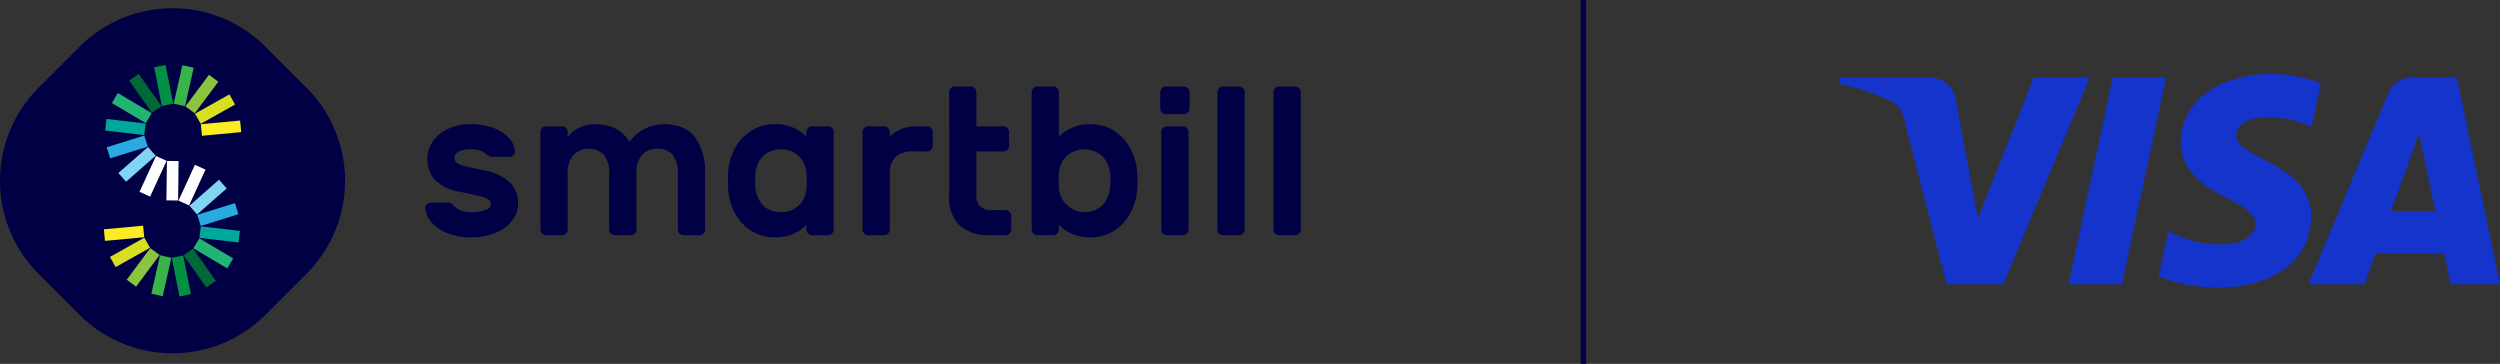 <svg xmlns="http://www.w3.org/2000/svg" width="455.5" height="66.301" viewBox="0 0 455.5 66.301">
  <rect x="0" y="0" width="455.5" height="66.301" fill="#333333" stroke="none"/>
  <g id="Group_20128" data-name="Group 20128" transform="translate(-170 -69.5)">
    <g id="Group_12926" data-name="Group 12926" transform="translate(0.5 -18.024)">
      <g id="Group_5" data-name="Group 5" transform="translate(504.5 101)">
        <path id="Path_28" data-name="Path 28" d="M542.929,320.171,527.154,357.81H516.86L509.1,327.771c-.471-1.85-.881-2.526-2.316-3.306a40.69,40.69,0,0,0-9.6-3.2l.233-1.093h16.567a4.537,4.537,0,0,1,4.49,3.837l4.1,21.782L532.7,320.171Zm40.331,25.35c.042-9.934-13.739-10.482-13.643-14.92.029-1.351,1.316-2.786,4.129-3.154a18.377,18.377,0,0,1,9.6,1.685l1.708-7.981a26.142,26.142,0,0,0-9.108-1.67c-9.623,0-16.4,5.117-16.455,12.444-.061,5.418,4.835,8.441,8.525,10.242,3.792,1.845,5.067,3.026,5.051,4.677-.025,2.527-3.026,3.64-5.826,3.684a20.359,20.359,0,0,1-10-2.377l-1.764,8.247a29.506,29.506,0,0,0,10.829,2c10.228,0,16.92-5.054,16.953-12.878M608.67,357.81h9.007l-7.859-37.639H601.5a4.435,4.435,0,0,0-4.144,2.761L582.752,357.81h10.223l2.031-5.621H607.5Zm-10.863-13.336,5.126-14.134,2.95,14.134Zm-40.965-24.3-8.053,37.639h-9.736l8.053-37.639Z" transform="translate(-497.177 -319.482)" fill="#1434cb"/>
      </g>
    </g>
    <g id="Group_13665" data-name="Group 13665" transform="translate(28 -25.346)">
      <g id="Group_1" data-name="Group 1" transform="translate(142 96.346)">
        <path id="Path_1" data-name="Path 1" d="M117.738,51.693a5.822,5.822,0,0,1-1.278-3.93,5.227,5.227,0,0,1,.954-2.975,6.841,6.841,0,0,1,2.747-2.29,9.349,9.349,0,0,1,4.159-.878,11.758,11.758,0,0,1,4.177.687,6.991,6.991,0,0,1,2.824,1.831,3.985,3.985,0,0,1,1.088,2.4.848.848,0,0,1-.287.725,1.051,1.051,0,0,1-.744.306h-2.938a1.64,1.64,0,0,1-.725-.133,2.809,2.809,0,0,1-.572-.4,3.717,3.717,0,0,0-1.049-.61,5.194,5.194,0,0,0-1.773-.229,4.938,4.938,0,0,0-2.08.382,1.246,1.246,0,0,0-.82,1.183,1.089,1.089,0,0,0,.4.9,3.754,3.754,0,0,0,1.393.572q.992.248,3.587.82a8.948,8.948,0,0,1,4.732,2.213,5.424,5.424,0,0,1,1.45,3.891,4.888,4.888,0,0,1-1.03,2.957,7.23,7.23,0,0,1-2.957,2.251,10.925,10.925,0,0,1-4.483.859,11.571,11.571,0,0,1-4.445-.782,7.3,7.3,0,0,1-2.9-2,4.33,4.33,0,0,1-1.087-2.518.846.846,0,0,1,.286-.725,1.055,1.055,0,0,1,.744-.306h2.938a1.372,1.372,0,0,1,.687.153,2.83,2.83,0,0,1,.572.457,4.191,4.191,0,0,0,1.184.84,5.025,5.025,0,0,0,2.022.3,7.583,7.583,0,0,0,2.442-.363q1.068-.363,1.069-1.126a.925.925,0,0,0-.382-.781,3.716,3.716,0,0,0-1.183-.515q-.8-.229-2.747-.649l-1.487-.306a8.168,8.168,0,0,1-4.484-2.213" transform="translate(-38.587 -20.488)" fill="#020044"/>
        <path id="Path_2" data-name="Path 2" d="M144.953,42.212a6.468,6.468,0,0,1,2.709-.592q4.427,0,6.334,3.243a6.985,6.985,0,0,1,2.728-2.365,7.605,7.605,0,0,1,3.453-.878q4.044,0,5.818,2.461a10.809,10.809,0,0,1,1.774,6.467V60.812a1.04,1.04,0,0,1-1.031,1.03h-2.9a1.04,1.04,0,0,1-1.03-1.03V50.74a5.371,5.371,0,0,0-.954-3.568,3.555,3.555,0,0,0-2.823-1.087,3.611,3.611,0,0,0-2.691,1.068,4.822,4.822,0,0,0-1.087,3.4V60.812a1.04,1.04,0,0,1-1.03,1.03h-2.9a1.04,1.04,0,0,1-1.03-1.03V50.74a5.371,5.371,0,0,0-.954-3.568,4.034,4.034,0,0,0-5.552.039,5.047,5.047,0,0,0-1.048,3.53V60.812a1.042,1.042,0,0,1-1.031,1.03h-2.9a1.042,1.042,0,0,1-1.03-1.03V43.032A1.042,1.042,0,0,1,138.81,42h2.9a1.042,1.042,0,0,1,1.031,1.03v.877a6.15,6.15,0,0,1,2.212-1.7" transform="translate(-39.304 -20.488)" fill="#020044"/>
        <path id="Path_3" data-name="Path 3" d="M204.435,47.6a4.533,4.533,0,0,0-1.011,3.3v9.92a1.042,1.042,0,0,1-1.03,1.03h-2.9a1.042,1.042,0,0,1-1.031-1.03V43.045a1.042,1.042,0,0,1,1.031-1.03h2.9a1.042,1.042,0,0,1,1.03,1.03v.878a6.784,6.784,0,0,1,2.175-1.451,7.867,7.867,0,0,1,2.9-.457h1.716a1.042,1.042,0,0,1,1.031,1.03v2.518a1.044,1.044,0,0,1-1.031,1.031h-2.479a4.533,4.533,0,0,0-3.3,1.011" transform="translate(-41.306 -20.501)" fill="#020044"/>
        <path id="Path_4" data-name="Path 4" d="M214.784,41.768V35.549a1.042,1.042,0,0,1,1.03-1.031h2.9a1.042,1.042,0,0,1,1.031,1.031v6.219h4.921A1.042,1.042,0,0,1,225.7,42.8v2.518a1.044,1.044,0,0,1-1.031,1.031h-4.921v8.089a2.609,2.609,0,0,0,.667,1.926,3.21,3.21,0,0,0,2.308.668h2.328a1.04,1.04,0,0,1,1.03,1.03v2.518a1.04,1.04,0,0,1-1.03,1.03h-2.824a7.837,7.837,0,0,1-5.532-1.773,6.87,6.87,0,0,1-1.908-5.285V41.768Z" transform="translate(-41.845 -20.254)" fill="#020044"/>
        <path id="Path_5" data-name="Path 5" d="M249.6,51.688q0,.954-.039,1.335a10.534,10.534,0,0,1-1.183,4.444,8.643,8.643,0,0,1-2.957,3.282,7.774,7.774,0,0,1-4.368,1.24A8.1,8.1,0,0,1,237.5,61.3a6.9,6.9,0,0,1-2.212-1.6v.877a1.042,1.042,0,0,1-1.03,1.03h-2.9a1.042,1.042,0,0,1-1.031-1.03V35.548a1.044,1.044,0,0,1,1.031-1.03h2.9a1.044,1.044,0,0,1,1.03,1.03v8.127a7.4,7.4,0,0,1,2.251-1.6,8,8,0,0,1,3.51-.687,7.782,7.782,0,0,1,4.368,1.24,8.657,8.657,0,0,1,2.957,3.282,10.542,10.542,0,0,1,1.183,4.445q.038.381.039,1.335m-12.839-4.56a4.646,4.646,0,0,0-1.469,3.11q-.039.383-.039,1.45t.039,1.45a4.751,4.751,0,0,0,7.822,3.128,5.235,5.235,0,0,0,1.487-3.509q.077-.763.076-1.069a6.2,6.2,0,0,0-1.3-4.312,4.912,4.912,0,0,0-6.62-.249" transform="translate(-42.358 -20.254)" fill="#020044"/>
        <path id="Path_6" data-name="Path 6" d="M259.593,34.824a.992.992,0,0,1,.3.725v2.975a1.042,1.042,0,0,1-1.03,1.031h-3.282a1.044,1.044,0,0,1-1.03-1.031V35.549a1.044,1.044,0,0,1,1.03-1.031h3.282a1,1,0,0,1,.725.306M259.4,61.3a.987.987,0,0,1-.724.306h-2.9a1.042,1.042,0,0,1-1.03-1.031V42.8a1.04,1.04,0,0,1,1.03-1.03h2.9a1.042,1.042,0,0,1,1.03,1.03v17.78a.991.991,0,0,1-.306.725" transform="translate(-43.158 -20.254)" fill="#020044"/>
        <path id="Path_7" data-name="Path 7" d="M269.982,61.3a.987.987,0,0,1-.724.306h-2.9a1.042,1.042,0,0,1-1.03-1.031V35.549a1.042,1.042,0,0,1,1.03-1.031h2.9a1.043,1.043,0,0,1,1.03,1.031V60.578a.991.991,0,0,1-.306.725" transform="translate(-43.513 -20.254)" fill="#020044"/>
        <path id="Path_8" data-name="Path 8" d="M280.556,61.3a.987.987,0,0,1-.724.306h-2.9a1.042,1.042,0,0,1-1.03-1.031V35.549a1.042,1.042,0,0,1,1.03-1.031h2.9a1.044,1.044,0,0,1,1.03,1.031V60.578a.991.991,0,0,1-.306.725" transform="translate(-43.862 -20.254)" fill="#020044"/>
        <path id="Path_9" data-name="Path 9" d="M192.056,42.307a.991.991,0,0,0-.724-.306h-2.9a1.044,1.044,0,0,0-1.031,1.031v.877a7.417,7.417,0,0,0-2.25-1.6,8,8,0,0,0-3.51-.687,7.782,7.782,0,0,0-4.369,1.24,8.659,8.659,0,0,0-2.957,3.282,10.54,10.54,0,0,0-1.183,4.445l-.039,1.335.039,1.335a10.548,10.548,0,0,0,1.183,4.445,8.663,8.663,0,0,0,2.957,3.281,7.782,7.782,0,0,0,4.369,1.24,8,8,0,0,0,3.51-.687,7.417,7.417,0,0,0,2.25-1.6v.877a1.044,1.044,0,0,0,1.031,1.031h2.9a1.044,1.044,0,0,0,1.03-1.031V43.032a.991.991,0,0,0-.306-.725M187.4,53.372a4.65,4.65,0,0,1-1.468,3.11,4.507,4.507,0,0,1-3.149,1.163,4.582,4.582,0,0,1-3.2-1.144,5.241,5.241,0,0,1-1.488-3.511c-.026-.254-.038-.61-.038-1.068s.012-.814.038-1.069a5.241,5.241,0,0,1,1.488-3.511,4.582,4.582,0,0,1,3.2-1.144,4.507,4.507,0,0,1,3.149,1.163,4.65,4.65,0,0,1,1.468,3.11,13.8,13.8,0,0,1,0,2.9" transform="translate(-40.469 -20.488)" fill="#020044"/>
        <path id="Path_10" data-name="Path 10" d="M91.793,68.144l-7.474,7.473a23.96,23.96,0,0,1-33.886,0l-7.473-7.473a23.962,23.962,0,0,1,0-33.886l7.473-7.473a23.96,23.96,0,0,1,33.886,0l7.474,7.473a23.962,23.962,0,0,1,0,33.886" transform="translate(-35.943 -19.767)" fill="#020044"/>
        <rect id="Rectangle_3" data-name="Rectangle 3" width="7.181" height="2.117" transform="translate(27.578 52.01) rotate(-77.313)" fill="#39b44a"/>
        <rect id="Rectangle_4" data-name="Rectangle 4" width="7.181" height="2.117" transform="translate(32.521 35.05) rotate(-65.318)" fill="#fff"/>
        <rect id="Rectangle_5" data-name="Rectangle 5" width="7.182" height="2.117" transform="matrix(0.597, -0.802, 0.802, 0.597, 23.094, 49.465)" fill="#8bc53f"/>
        <rect id="Rectangle_6" data-name="Rectangle 6" width="7.181" height="2.117" transform="translate(20.034 45.316) rotate(-29.313)" fill="#d8df21"/>
        <rect id="Rectangle_7" data-name="Rectangle 7" width="7.181" height="2.117" transform="translate(18.925 40.281) rotate(-5.313)" fill="#fbed21"/>
        <rect id="Rectangle_8" data-name="Rectangle 8" width="2.117" height="7.181" transform="matrix(0.981, -0.196, 0.196, 0.981, 31.3, 45.47)" fill="#009145"/>
        <rect id="Rectangle_9" data-name="Rectangle 9" width="2.117" height="7.181" transform="matrix(0.816, -0.578, 0.578, 0.816, 33.449, 45.023)" fill="#006837"/>
        <rect id="Rectangle_10" data-name="Rectangle 10" width="2.117" height="7.181" transform="matrix(0.51, -0.86, 0.86, 0.51, 35.231, 43.74)" fill="#22b473"/>
        <rect id="Rectangle_11" data-name="Rectangle 11" width="2.117" height="7.181" transform="matrix(0.116, -0.993, 0.993, 0.116, 36.336, 41.844)" fill="#00a89c"/>
        <rect id="Rectangle_12" data-name="Rectangle 12" width="7.181" height="2.117" transform="translate(35.945 37.641) rotate(-17.312)" fill="#29aae1"/>
        <rect id="Rectangle_13" data-name="Rectangle 13" width="7.182" height="2.117" transform="translate(34.509 35.982) rotate(-41.316)" fill="#81d5f3"/>
        <rect id="Rectangle_14" data-name="Rectangle 14" width="7.181" height="2.117" transform="matrix(0.22, -0.976, 0.976, 0.22, 31.647, 17.387)" fill="#39b44a"/>
        <rect id="Rectangle_15" data-name="Rectangle 15" width="7.181" height="2.117" transform="matrix(0.418, -0.909, 0.909, 0.418, 25.423, 33.447)" fill="#fff"/>
        <rect id="Rectangle_16" data-name="Rectangle 16" width="7.181" height="2.117" transform="translate(33.785 17.885) rotate(-53.315)" fill="#8bc53f"/>
        <rect id="Rectangle_17" data-name="Rectangle 17" width="7.181" height="2.117" transform="translate(35.535 19.21) rotate(-29.313)" fill="#d8df21"/>
        <rect id="Rectangle_18" data-name="Rectangle 18" width="7.182" height="2.117" transform="matrix(0.996, -0.093, 0.093, 0.996, 36.595, 21.131)" fill="#fbed21"/>
        <rect id="Rectangle_19" data-name="Rectangle 19" width="2.117" height="7.181" transform="matrix(0.981, -0.196, 0.196, 0.981, 28.083, 10.759)" fill="#009145"/>
        <rect id="Rectangle_20" data-name="Rectangle 20" width="2.117" height="7.181" transform="translate(23.54 13.197) rotate(-35.315)" fill="#006837"/>
        <rect id="Rectangle_21" data-name="Rectangle 21" width="2.117" height="7.181" transform="translate(20.381 17.271) rotate(-59.315)" fill="#22b473"/>
        <rect id="Rectangle_22" data-name="Rectangle 22" width="2.117" height="7.181" transform="translate(19.152 22.278) rotate(-83.315)" fill="#00a89c"/>
        <rect id="Rectangle_23" data-name="Rectangle 23" width="7.181" height="2.117" transform="translate(19.436 25.33) rotate(-17.311)" fill="#29aae1"/>
        <rect id="Rectangle_24" data-name="Rectangle 24" width="7.181" height="2.117" transform="matrix(0.751, -0.66, 0.66, 0.751, 21.567, 30.025)" fill="#81d5f3"/>
        <path id="Path_11" data-name="Path 11" d="M69.422,55.746h.011l.086-7.181L67.4,48.54v0h-.011L67.3,55.724l2.117.025Z" transform="translate(-36.978 -20.717)" fill="#fff"/>
      </g>
    </g>
    <path id="Path_22265" data-name="Path 22265" d="M2453.07,69.32v66.3" transform="translate(-1994.57 0.18)" fill="none" stroke="#020344" stroke-width="1"/>
  </g>
</svg>
